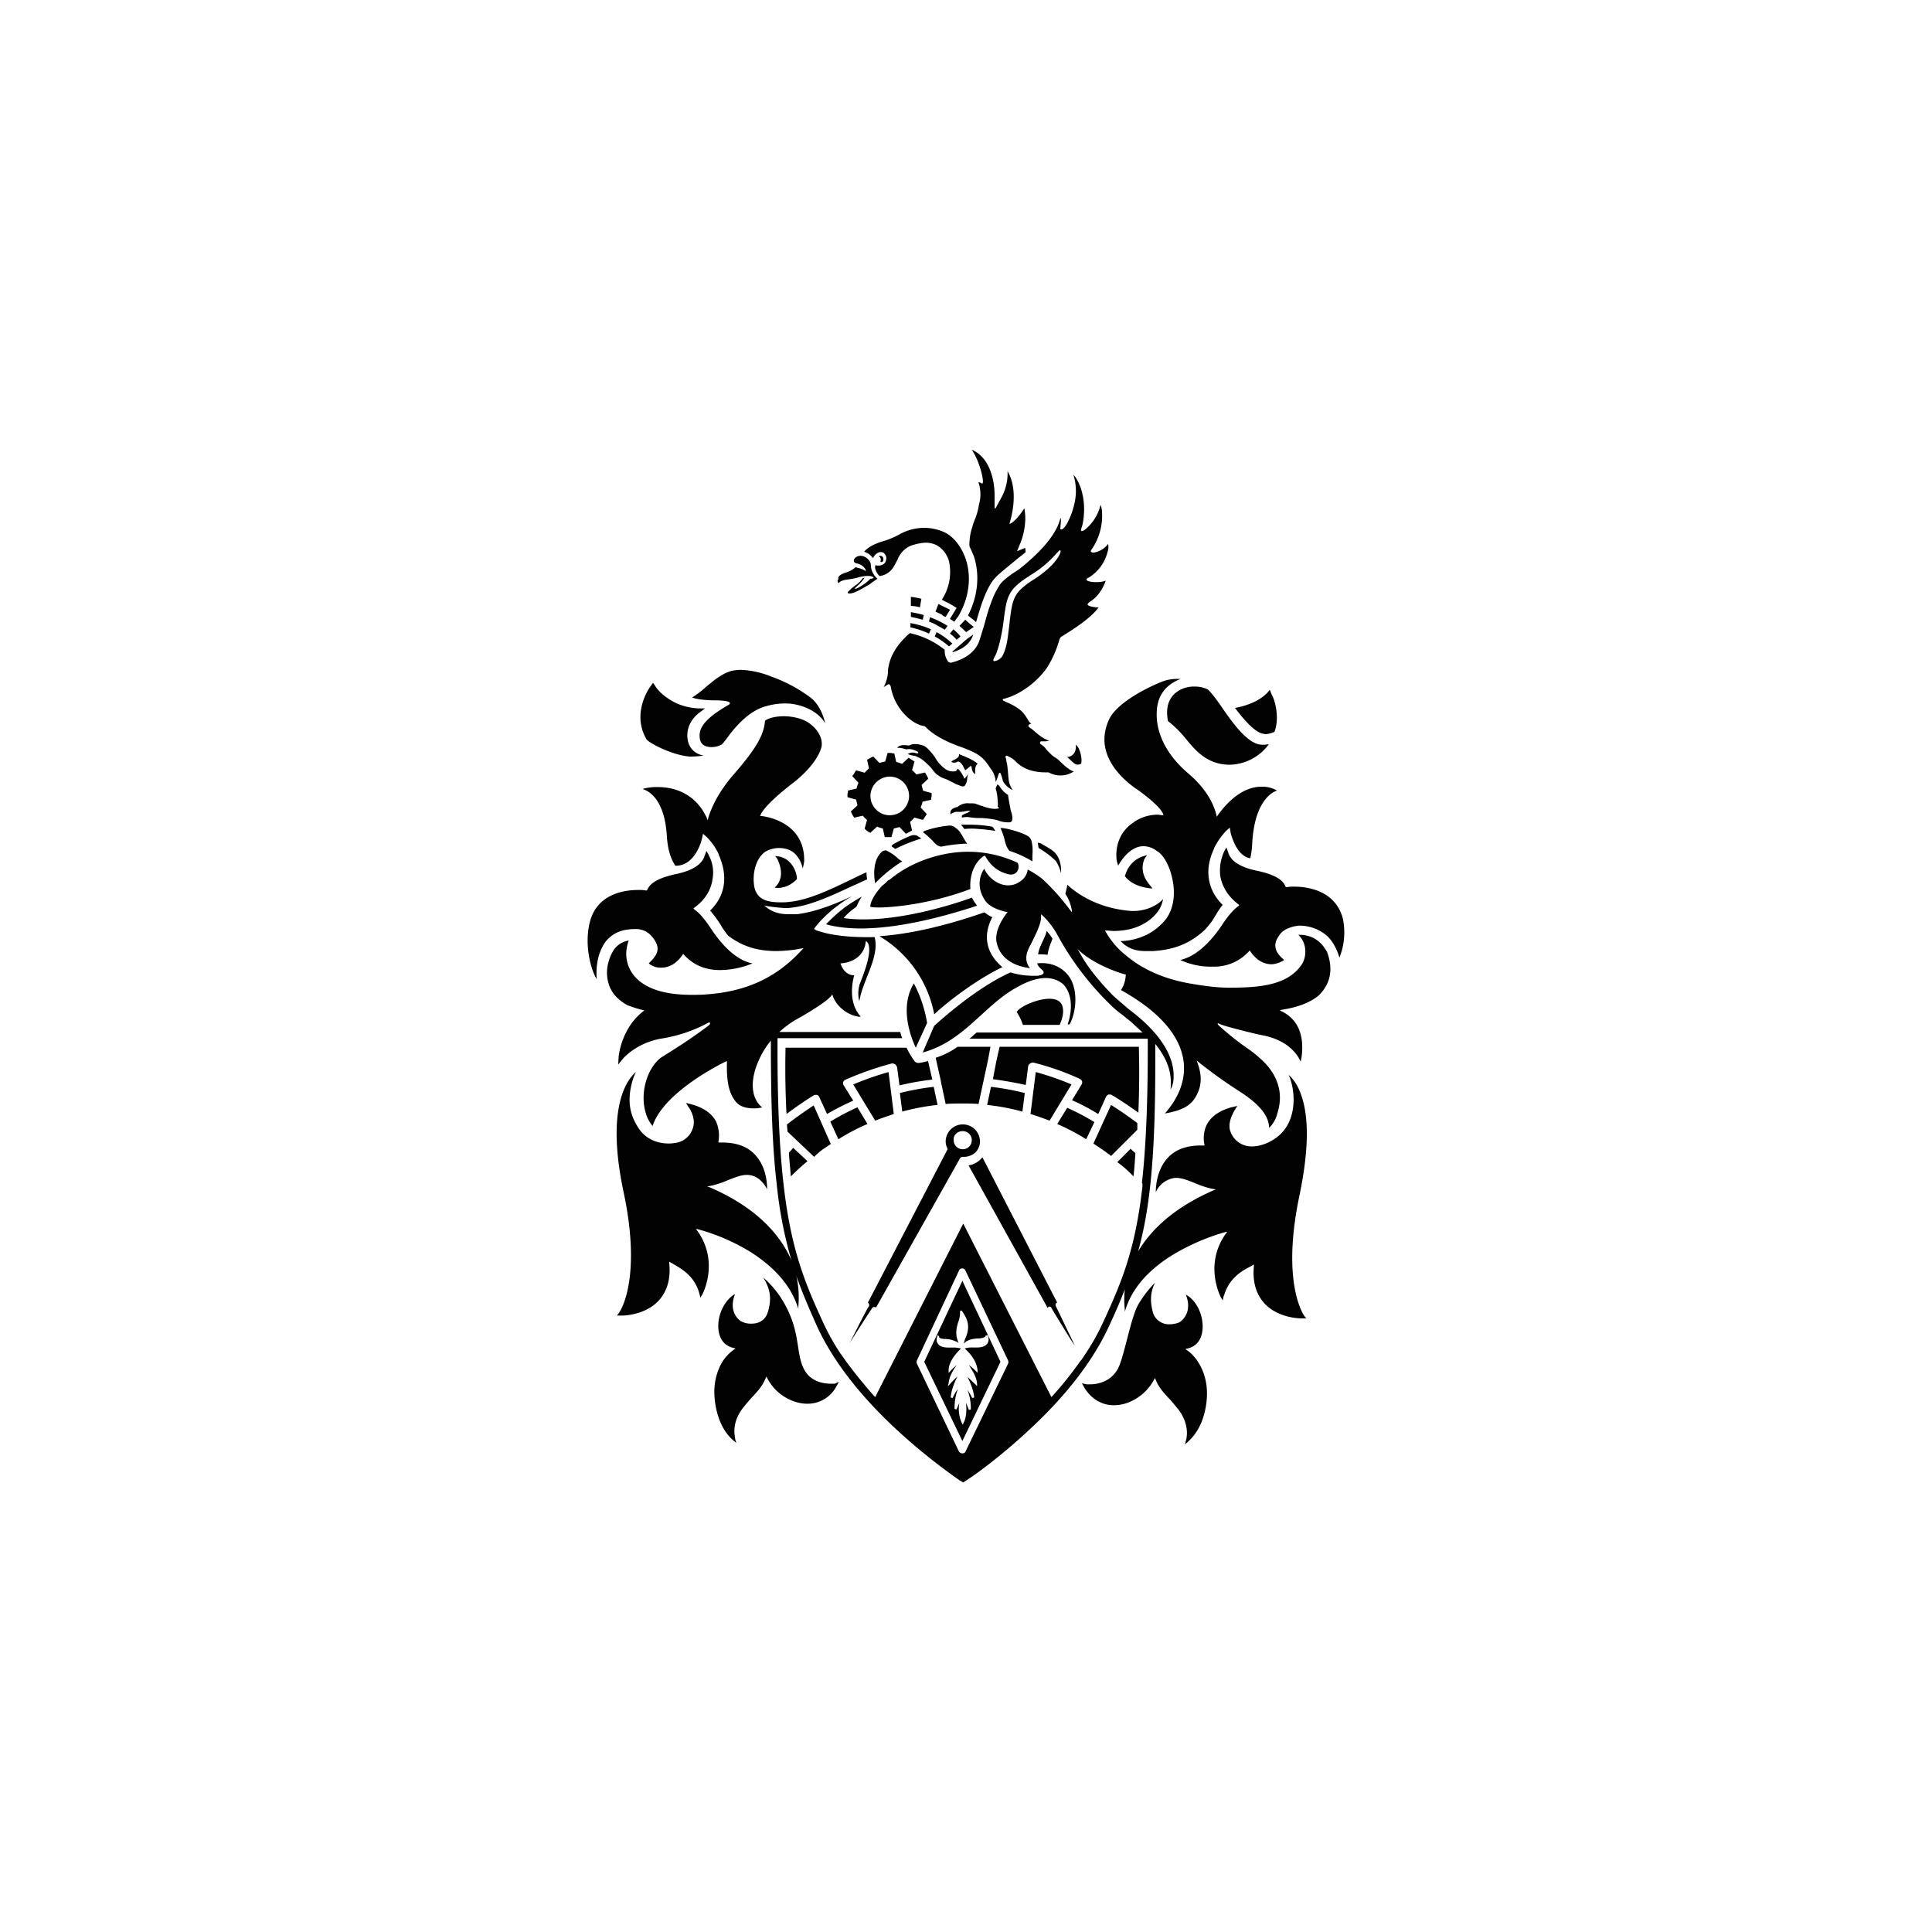 <svg id="Layer_1" data-name="Layer 1" xmlns="http://www.w3.org/2000/svg" viewBox="0 0 1000 1000"><defs><style>.cls-1{fill:#020202;}</style></defs><path class="cls-1" d="M450.5,431.05l3.46-3.21a13.74,13.74,0,0,0,3,1l1,4.44h3.45l1.23-4.44,3-.74,3.21,3.45a20.09,20.09,0,0,0,3.21-1.72l-1-4.44a19.36,19.36,0,0,0,2.22-2.22l4.44,1.23c.74-1,1.23-2,2-3l-3.2-3.45a13.88,13.88,0,0,0,1-3l4.44-1a4.18,4.18,0,0,1,.25-1.73v-1.72l-4.44-1.24-.74-3,3.45-3.2a20.09,20.09,0,0,0-1.72-3.21l-4.44,1a20.24,20.24,0,0,0-2.22-2.23l1.23-4.44c-1-.74-2-1.23-3-2l-3.45,3.21a13.92,13.92,0,0,0-3-1l-1-4.44a4.18,4.18,0,0,1-1.73-.25h-1.72l-1.24,4.44-3,.74L452,391.58a20.09,20.09,0,0,0-3.2,1.73l1,4.44a18.59,18.59,0,0,0-2.22,2.22l-4.44-1.24c-.74,1-1.23,2-2,3l3.21,3.45a13.74,13.74,0,0,0-1,3l-4.44,1a4.12,4.12,0,0,1-.25,1.72v1.73l4.44,1.23.74,3L440.39,420a20.17,20.17,0,0,0,1.73,3.21l4.44-1a18.59,18.59,0,0,0,2.22,2.22l-1.24,4.44a7.83,7.83,0,0,0,3,2.22m10.37-29.11a10,10,0,1,1-10.37,9.62,10.14,10.14,0,0,1,10.37-9.62"/><path class="cls-1" d="M406.59,541.81c0,2.47-.49,15.54.5,34.79,4.68-3.46,9.62-6.91,14.06-9.62a1.48,1.48,0,0,1,1-.25h.74a2,2,0,0,1,1.23,1.23l3.95,8.64a139.35,139.35,0,0,1,13.56-6.91l-4.93-7.89a2.19,2.19,0,0,1-.25-1.73,2,2,0,0,1,1.24-1.24,161.44,161.44,0,0,1,23.93-8.38h.49c.49,0,.74.24,1.23.49s.74,1,1,1.48l1.23,9.38a137,137,0,0,1,17-3l-2.22-9.62a31.23,31.23,0,0,1-4.68,1h-.5a2.5,2.5,0,0,1-2-1.23h0a42.18,42.18,0,0,1-3.95-6.66H406.59Z"/><path class="cls-1" d="M441.62,561.3,453,580.05c3-1.23,6.17-2.22,9.62-3.45l-2.71-21.71a158.08,158.08,0,0,0-18.26,6.41"/><path class="cls-1" d="M485.29,571.91l-2-9.37a136.79,136.79,0,0,0-17.51,3.2l1.23,9.62a114.23,114.23,0,0,1,18.26-3.45"/><path class="cls-1" d="M408.32,596.58c.25,4.19.74,8.39,1,12.33,2.71-2.71,5.67-5.42,8.63-7.89l-7.4-6.91a22,22,0,0,1-2.22,2.47"/><path class="cls-1" d="M586.68,608.91c.49-3.94.74-8.14,1-12.09a22.76,22.76,0,0,1-2.46-2.22l-6.91,6.91a59.18,59.18,0,0,1,8.39,7.4"/><path class="cls-1" d="M478.38,704.87l19.74,41,19.73-41-19.73-41.93Zm21.46-12.58a22.53,22.53,0,0,0-1,3.21c1-1.23,3-2.47,7.15-2.71,2.71,0,3.7-.74,3.95-1a.78.78,0,0,0,.24-.49h0l1-.25a4.46,4.46,0,0,1,0,4.19c-1,1.48-2.71,2.22-5.67,2.22h-2a13.18,13.18,0,0,0-4.19.5c5.18,4.68,6.41,8.63,6.66,11.34v1.24l-.74-.74a26.74,26.74,0,0,0-3.7-3.21c1.48,2.47,3.95,5.92,4.19,9.62v1.23l-1-1s-2.22-2.22-3.95-3.7c1.23,2.46,3.21,6.91,3.45,10.61l-1,.24a39,39,0,0,0-2.47-4.19,26.44,26.44,0,0,1,1.73,10.11l-1,.25s-.74-2-1.48-3.7c.25,2.71.49,6.91-1.23,10.36l-.5,1-.49-1a17.56,17.56,0,0,1-1.23-10.36l-1.48,3.45-1-.24a28.49,28.49,0,0,1,1.73-10.37,21.82,21.82,0,0,0-2.72,4.69l-1-.24c.25-4,2.23-8.39,3.46-10.86a49.58,49.58,0,0,0-3.95,4l-1,1L491,716c.25-3.45,2.47-7.15,4.2-9.37a24.05,24.05,0,0,0-3.46,3.21l-.74.74v-1.24c0-2.46,1.23-6.41,6.42-11.34a13.26,13.26,0,0,0-4.2-.5H491c-3,0-4.93-.74-5.67-2.22-1.24-1.72,0-3.94,0-4.19l.74.49v.5c.24.49,1,1,3.7,1a14,14,0,0,1,6.41,2c-1.72-3.7-1.48-7.16,0-11.35a13.59,13.59,0,0,0,.74-5.18l.74-.25c4.94,6.42,3.46,10.61,2.22,14.06"/><path class="cls-1" d="M566.45,580.79a127.26,127.26,0,0,0-14.06-7.4l-5.18,8.39a108.49,108.49,0,0,1,15,7.89Z"/><path class="cls-1" d="M536.11,554.89l-2.72,21.71c3.21,1,6.66,2.22,9.87,3.45l11.35-18.75a147.18,147.18,0,0,0-18.5-6.41"/><path class="cls-1" d="M439.9,695h0c1-1.73,11.34-17.77,11.59-18,.25-.5.74-.5,1.23-.5a1.87,1.87,0,0,1,.74.25L496.64,600a1.93,1.93,0,0,1,1.72-1.23h.74c2,0,5.92-1,7.4-4.69h0a7.51,7.51,0,0,0,.74-3.21,8.88,8.88,0,0,0-17.76,0,7.66,7.66,0,0,0,.74,3.21,1.1,1.1,0,0,1,0,1.23l-41,78.94h0a1.55,1.55,0,0,1,.49,2c-.74.49-9.12,17.51-9.86,18.75m58.46-109.53a4.69,4.69,0,1,1-4.69,4.68c-.24-2.71,2-4.68,4.69-4.68"/><path class="cls-1" d="M449,581.78l-5.18-8.64a127.26,127.26,0,0,0-14.06,7.4l4.2,9.13a108.49,108.49,0,0,1,15-7.89"/><path class="cls-1" d="M510.94,571.91a114.23,114.23,0,0,1,18.26,3.45l1.23-9.62a136.79,136.79,0,0,0-17.51-3.2Z"/><path class="cls-1" d="M486.27,395.28c-1.48-1.48-2-3.21-3.94-5.43-1.73-2-3-3.45-4.44-3.94-5.18-1.73-7.4,0-7.4,0-1.48-.25-4.2-.5-5.43.49-.49.49-.74.74-.25.74,1.48-.25,3.21.49,4.44.74,2-.49,3.7.25,5.43,1,.49.24,1,1.23.25,1h-.74a4.64,4.64,0,0,0-4.44.5H470c.25,0,.5.24.74.24h0c1.24.5,3,.5,3.7,1,1.73.74,2.72,1,6.66,4.93,2,2,2.47,3.71,5.18,5.19a5.76,5.76,0,0,0,1.24.74,18.67,18.67,0,0,0,2,.74c2.71,1.23,5.43,2.71,5.43,2.71,1.73.49,3.45,1.73,4.44.74a7.34,7.34,0,0,0,1.23-3.45,7.22,7.22,0,0,1,.5-2.47c-.74.74-1.73,2.47-2,2.22a13.79,13.79,0,0,0-3.45-5.18c-.49,1.23-.74,1.48-2.22,1.48-2.72.25-5.18-1.73-7.16-4"/><path class="cls-1" d="M516.62,418.47c-2,.49-4.69,0-8.14-1.23-1-.25-2-.74-3-1-1.48-.74-3-.25-4.44-.49a8.14,8.14,0,0,0-5.18,1.72c-.25.25-.25.25-.5.25-3.21.74-3.45,2.22-3.45,3h0v.49c.24.25.24.25.49,0a8.62,8.62,0,0,1,2.22-1h3l1.73-.25c2.22-.49,3.21-.25,2.71,0a3.5,3.5,0,0,0-1.23.74c-2.22.74-3,1.23-3,1.73v.49l.25.25a10.05,10.05,0,0,1,3.2-.25,38.44,38.44,0,0,0,4.69.49h2a50.87,50.87,0,0,1,7.9,1h0a15.49,15.49,0,0,0,5.67,1.23H522c.5,0,1.48,0,1.73-.74.49-.74.25-3-.25-4.44a5.94,5.94,0,0,1-.49-2c-.74-3.45-1.23-6.91-1.23-6.91,0-.24,0-.24-.25-.24a14.25,14.25,0,0,1-4.19-4.44l-.5-.5a.84.84,0,0,0-.49-.24c-.25,0-.25,0-.25.24l-.74,1.73a21.89,21.89,0,0,1,1,5.67c.25,2.72.25,3,0,3.7,1,.74.74,1,.25,1"/><path class="cls-1" d="M614.55,699l-1-.74,1-.24c6.42-1.48,7.65-6.91,7.9-10.12.49-7.89-3.7-15.29-8.64-17.76,2.22,5.67,1.24,10.61-2.71,13.82-.74.74-3.21,1.48-5.68,1.48a8.61,8.61,0,0,1-8.88-6.91c-1-4.2-1.48-8.88,1.24-14.56a58.16,58.16,0,0,0-8.39,10.86c-4.19,6.91-7.4,27.38-10.85,33.79-3.95,6.91-10.86,7.9-14.31,7.9H562.5L560,716l1.24,2.22c3.45,5.68,8.88,9.13,15.29,9.13a21,21,0,0,0,7.65-1.48,25.75,25.75,0,0,0,13.07-11.59l.5-1,.49,1c1.48,3.7,3.7,6.17,6.41,9.13,1.73,1.72,3.46,3.94,5.68,6.66,4.19,5.92,4.44,11.34,3.7,14.8-.25,1-.5,2-.74,2.71,3.95-3,8.63-8.39,10.61-18.25q2.22-11.1-1.48-20c-2.72-6.41-6.42-9.37-7.9-10.36"/><path class="cls-1" d="M328.89,480.88a10.65,10.65,0,0,1,8.63,3.95c2.22,2.71,3.21,5.18,2.72,7.4-.5,2.71-3.46,5.43-4.44,6.41a9.37,9.37,0,0,0,6.41,2.22c5.92,0,9.37-4.19,11.1-6.66l.25-.49.49.49c4.69,5.18,10.85,7.9,18.5,7.9H373a44.92,44.92,0,0,0,16.53-3.46c-3.45-.49-11.84-3.45-21.21-17.51-3.7-5.68-6.66-8.88-8.88-10.36l-.5-.5.5-.49c5.42-3.95,8.63-9.13,9.37-14.8a18.55,18.55,0,0,0-1.73-11.84,14,14,0,0,0-1.48-2.71,18.34,18.34,0,0,1-1,2.71v.25c-.74,1.72-2.72,6.41-14.06,8.88-11.84,2.46-14.56,5.92-15.54,8.38l-.25.25h-.49a19.74,19.74,0,0,0-3.95-.25c-6.17,0-21,1.48-24.92,16.28-3.2,12.09.5,25.17,3.46,29.85-.25-3.7-.5-12.33,4.68-19.48,3.7-4.44,8.39-6.42,15.3-6.42"/><path class="cls-1" d="M695,475.21c-4-14.56-18.75-16.28-24.91-16.28a21.78,21.78,0,0,0-3.95.24h-.49l-.25-.24c-1-2.47-3.45-5.92-15.54-8.39-11.35-2.47-13.32-7.15-14.06-8.88v-.25c-.25-.74-.74-2-1-2.71a15.12,15.12,0,0,0-1.48,2.71,23.65,23.65,0,0,0-1.73,11.84c1,5.92,4.2,10.86,9.38,14.8l.49.5L641,469c-2.22,1.48-5.18,4.69-8.88,10.36-9.38,13.82-17.77,16.78-21.22,17.52a37.5,37.5,0,0,0,16.53,3.45h.49a24.21,24.21,0,0,0,18.5-7.89l.5-.5.24.5c1.73,2.46,5.18,6.66,11.11,6.66a13,13,0,0,0,6.41-2.22c-1.23-1-4.19-3.7-4.44-6.42-.49-2.22.49-4.68,2.71-7.4,1.73-2,5.18-3.45,9.13-3.94h.74a21.8,21.8,0,0,1,13.32,4.68c4.69,3.7,6.66,10.36,7.15,11.84A34.86,34.86,0,0,0,695,475.21"/><path class="cls-1" d="M526.24,523.81a27.76,27.76,0,0,1,3.2,6.66h19c.25-.5,2.71-5.43,1.48-9.62-2.47-8.64-22-.74-23.68,3"/><path class="cls-1" d="M672.52,483.84H672c4.44,4.2,4.44,10.86,2,15.05-7.4,11.35-22.45,12.33-38.23,12.33-7.65,0-17.52-1.72-21.47-2.46-12.82-2.47-23.43-7.4-31.57-14.31a41.62,41.62,0,0,1-10.36-12.09l-.5-.74h.74c1.24,0,2.47.25,3.71.25,15,0,21.7-7.9,23.68-11.1a15.66,15.66,0,0,0,2-5.43c-3.21,3.7-9.37,6.17-15.05,6.17h-1.48c-16-1.24-26.89-7.9-33.05-13.57-.25,2-.74,3.45-.74,3.7l-.25,1a21.45,21.45,0,0,1,3.45,9.37c0,1-4.44-6.91-15.29-17a45.23,45.23,0,0,0-7.65-4.93,8.48,8.48,0,0,1-3.95,6.16,10.17,10.17,0,0,1-6.16,2c-7.4,0-12.09-7.16-12.34-8.64,0,0-5.67,7.16.25,16.28,2,3.21,6.66,5.18,11.35,6.17h.49s-7.4,8.64-5.67,16c2.46,10.6,13.32,12.58,17.26,13.07a7.2,7.2,0,0,1-1.48-2.47c-1-2.71-.49-5.67,1.73-9.62,2.72-5.42,5.43-10.85,5.43-14.31v-1.48s3.7,2.72,7.89,9.63h0a151.17,151.17,0,0,0,29.36,38.48,54.28,54.28,0,0,0,5.18,4.19c1.48,1.24,3,2.47,4,3.21,2.22,2,4.19,4,6.16,5.67H505.52c-1.48,1.24-2.47,2.22-3.7,3.21h92.26v5.43c0,28.61-1,51.06-3,69.07h0v.25l.24.24v1.24h0v.24c-3.7,32.81-10.85,49.83-20.47,70.56a119.67,119.67,0,0,1-9.62,17h0l-1.48,2.22-.5.49a187.44,187.44,0,0,1-14.55,18.26l-.49.49-45.64-89.8L453,723.13l-.49-.49c-5.68-6.42-10.86-12.83-15.3-19h0l-1.72-2.47-.25-.24h0a122.22,122.22,0,0,1-9.13-16.28c-14.55-31.58-23.43-55-23.68-139.14v-8.14H467a15.66,15.66,0,0,1-1-3.2H403.39a49,49,0,0,1,7.4-5.68c1.23-.74,2.46-1.48,3.95-2.22,6.16-3.7,13.07-7.89,15.54-10.85l.49-.74.25.74c2.46,6.91,9.62,10.36,12.58,10.61h0c.24.24,1,.24,1.48.24h.49c-6.91-7.65-4.19-18.5-3.45-21.46-5.18,0-6.91-5.67-6.91-5.67l-.25-.5h.5C447.3,497.41,448,488.28,448,488l.24-1,.74.74c3,4.19-2,16.53-3.94,21.46a16.36,16.36,0,0,0-.25,9.13c.49-3.46,1.73-6.91,3.45-11.35,2.47-6.41,6.42-15,4.44-21.95-10.85.24-21.7-.5-30.09-3.46a13.46,13.46,0,0,1-1.23-.74c0-.24,6.41-9.37,19.73-17-7.89,3.7-17.51,7.65-26.89,9.13a15.58,15.58,0,0,1-3.45.24h-2.72c-5.18,0-9.12-1.48-12.33-4.44A82.76,82.76,0,0,0,406.35,470a18.47,18.47,0,0,0,3.7-.25c9.13-1,20-5.92,31.57-11.35,2.47-1,4.69-2.22,7.16-3.2,0-.74-.25-1.73-.25-2.47v-1.23c-3,1.23-6.41,3-8.88,4.19-11.35,5.43-21.46,10.11-30.84,11.1a30.91,30.91,0,0,1-4.68.25c-7.16,0-11.1-1.48-13.08-5.92-.24-.5-.24-1-.49-1.48-1.73-8.39,1.48-17.27,6.91-19.49a15.53,15.53,0,0,1,5.42-1.23c7.4,0,9.62,3.94,11.1,6.41a17,17,0,0,1,1.49,4.19,27.89,27.89,0,0,0,.74-3.45c.74-21.46-21.71-23.68-22-23.68h-.74l.25-.74c1-2.22,4.68-7.16,17.51-17,7.4-5.92,12.83-12.83,14.06-18.51.74-6.66-5.67-12.08-9.62-13.56-8.14-3.21-17-1.73-19.73.49-.5,7.4-4.69,14.55-16.28,27.88-8.15,9.37-11.6,17.51-13.08,22.44l-.25,1.24-.49-1.24c-6.66-14.55-19.73-16-25.16-16h-.25a25.11,25.11,0,0,0-7.89,1c3.45,1,11.35,5.42,12.58,23.92.49,8.39,2.47,12.83,4.44,15.79h.49c10.12-.24,13.32-13.81,13.32-14.31l.5-2.22,1.72,1.48a31.07,31.07,0,0,1,6.42,9.13v.25c4.93,11.1,3.45,21.21-4.44,28.86a71.64,71.64,0,0,1,5.92,8.14v.25c1.23,1.73,2.22,3.21,3.45,4.69,7.65,5.67,15.3,7.89,24.92,7.89A72.54,72.54,0,0,0,414.49,491l1.48-.25-1,1c-13.07,14.3-28.61,21.46-49.34,22.94-2.71.24-5.18.24-7.64.24q-20.36,0-28.87-8.88a17.79,17.79,0,0,1-4.93-13.56,22.34,22.34,0,0,1,1.23-5.68,11.72,11.72,0,0,0-7.64,4.69c-2.47,3.95-4.69,10.11-3,16.77,1.23,5.18,4.68,9.13,10.11,12.09a73.47,73.47,0,0,0,7.89,2.47l1,.25v-.25c-12.09,8.63-13.57,23.68-13.57,24.17l-.24,4,2.46-3s7.16-8.63,21-10.61a75.76,75.76,0,0,0,22.94-7.89c1.24-.74,1.48.25.74,1s-10.6,7.89-17,11.84c-3,2-5.42,3.45-8.14,5.18-7.4,5.92-10.85,18.75-7.64,28.86a17.71,17.71,0,0,0,3.45,6.41c4.69-14.3,25.41-27.13,37.74-33.3l.74-.25V550c-.24,9.62,1,15.55,4.2,19.74,2.46,3.45,6.66,3.95,9.86,3.95a17.55,17.55,0,0,0,4.2-.5c-2.22-1.72-7.16-7.15-3.7-19.24A45.22,45.22,0,0,1,399,538.61c0,31.57.74,55,3,74a218.38,218.38,0,0,0,7.64,39.72c-4.93-11.35-16-26.4-42.18-37.74l-1.48-.5,1.48-.24a43.62,43.62,0,0,0,8.64-2.72c3.2-1.23,7.15-3,10.36-3h.49c5.67.25,8.63,4.69,10.11,7.4,0-3.94-.74-12.08-6.41-18-3.95-4.19-9.62-6.16-16.78-6.16h-2v-.5a18.08,18.08,0,0,0-1.23-10.36q-3.33-6.28-12.58-8.88l-3-.74,1.72,2.72c.25.24,3.7,5.67,1.73,10.6a10.9,10.9,0,0,1-9.37,7.4,13.91,13.91,0,0,1-3.21.25c-6.66,0-12.34-3-15.54-8.14-4.69-7.15-5.68-14.31-3.21-23.68a28.7,28.7,0,0,1,2-5.18c-4.44,3.7-15.78,18-6.41,62.16,8.39,39.47.74,57.48-2,61.92h0a14.21,14.21,0,0,1-1.48,2h2.46c1.24,0,12.83-.24,19.74-8.38,3.95-4.69,5.67-10.86,4.93-18.5v-1l1.73,1c4.19,2.46,10.85,5.92,13.57,14.55a26.78,26.78,0,0,1,.74,3,11,11,0,0,0,1.48-2.47c1.23-2.71,7.4-17.51-3-32.07l-.74-1,1.23.24a104,104,0,0,1,27.63,12.09c12.58,8.14,20.72,17.76,24.17,29.11v-1.23a53.21,53.21,0,0,0-1-15.79c3,8.63,6.66,17,10.85,26.4,8.14,17.51,22,35.52,41.2,53.28a306.67,306.67,0,0,0,32.56,26.15l1.73,1,1.48-1h0c4-2.47,17.51-12.09,32.56-26.15,19.24-17.76,33.06-35.77,41.2-53.28,3.21-6.91,5.92-13.08,8.39-19.49a47.11,47.11,0,0,0,0,10.36V679c3.2-11.35,11.34-21,24.17-29.11A113.51,113.51,0,0,1,634,637.77l1.23-.24-.74,1c-10.36,14.56-4.19,29.36-3,32.07a11,11,0,0,0,1.48,2.47,8.59,8.59,0,0,1,.74-3c2.72-8.63,9.13-12.33,13.57-14.55l1.73-1v1c-.74,7.64,1,13.81,4.93,18.5,6.91,8.14,18.5,8.39,19.74,8.39h2.46a15,15,0,0,1-1.48-2h0c-2.71-4.69-10.36-22.45-2-61.92,3.21-15.54,6.17-37,.74-52-2-5.67-4.69-8.63-6.41-10.11a20.1,20.1,0,0,1,1.48,4.19c2.46,9.62.74,19.49-4.69,25.41-3.21,3.7-9.62,7.4-15.79,7.4A11.52,11.52,0,0,1,637,586c-2-4.69,1.48-10.11,1.73-10.85l1.72-2.72-3.2.74q-9.25,2.6-12.58,8.88a15.86,15.86,0,0,0-1.24,10.36v.5h-2c-7.16,0-12.83,2-16.78,6.16-5.67,5.93-6.41,14.31-6.41,18a12.51,12.51,0,0,1,10.11-7.4h.5c3.2,0,7.15,1.73,10.36,3a43.33,43.33,0,0,0,8.63,2.72l1.48.24-1.23.5c-21.46,9.37-32.81,21.21-39,31.57,6.17-22.2,8.88-49.09,8.88-97.19V540.33c5.92,7.4,8.88,14.56,7.9,23.69a13.2,13.2,0,0,0,1.48-4.69c2-19-19.74-34.29-23.44-37.25-3.94-3.46-7.89-6.66-8.88-7.9-12.33-12.82-15.29-19.73-17.27-22.94,8.64,8.64,24.18,13.08,24.43,13.08h.49v.49a15.37,15.37,0,0,1-2.47,7.65c19.49,10.85,30.34,23.19,32.32,36.26,2,13.32-5.92,23.44-9.62,27.63l2.46-.49c9.63-2,12.83-5.68,15.05-11.35,1.48-4,1.48-8.64-.49-14.06l-.49-1.48,1.23,1a254.34,254.34,0,0,0,21.46,15.3c13.32,8.63,14.56,14.8,14.8,18.5a15.69,15.69,0,0,0,4.2-7.4c3-9.37,1-18-5.92-25.66a60.81,60.81,0,0,0-9.63-8.14,144.5,144.5,0,0,1-14.8-11.84s-1.48-1.72.5-.74,11.59,3.46,20,5.43l3.7.74c12.58,3,16.77,10.11,18.25,13.32a32,32,0,0,0,.74-9.37c-.49-7.65-3.94-13.32-10.36-16.53l-1.23-.74,1.48-.25c7.65-1.23,13.81-3.45,18.5-7.15q9.61-9.25,4.44-22.94c-.74-.74-4-8.64-14.31-8.64m-150.72,222-22,45.39a1.64,1.64,0,0,1-1.72,1,2.1,2.1,0,0,1-1.73-1l-21.71-45.39a2.09,2.09,0,0,1,0-1.73l21.71-46.37a1.87,1.87,0,0,1,1.73-1.24,1.85,1.85,0,0,1,1.72,1.24l22,46.37a2.15,2.15,0,0,1,0,1.73"/><path class="cls-1" d="M432,716.22h-1.72c-3.46,0-10.86-.74-14.31-7.89-4.2-8.64-1.48-19-10.36-34.29A49.52,49.52,0,0,0,395,661.21c4.44,6.91,3.95,12.09,2.71,17-1.48,6.17-6.16,6.91-8.88,6.91a10.48,10.48,0,0,1-5.67-1.48c-4-3.21-4.93-8.14-2.71-13.82-4.69,2.47-9.13,9.87-8.64,17.77.25,3.2,1.48,8.63,7.9,10.11l1,.25-1,.74a21.9,21.9,0,0,0-7.65,9.86q-3.71,8.88-1.48,20c2,10.11,6.66,15.54,10.61,18.25a7.09,7.09,0,0,1-.74-2.71c-.74-3.7-.5-9.13,3.7-14.8a83.77,83.77,0,0,1,5.67-6.66c2.71-3,4.93-5.43,6.41-9.13l.5-1,.49,1a24.71,24.71,0,0,0,13.07,11.59,21,21,0,0,0,7.65,1.48A16.87,16.87,0,0,0,433,717.45l1.23-2.22-2.22,1Z"/><path class="cls-1" d="M479.86,529.48A66.64,66.64,0,0,0,473,509c-7.15,11.85-2.22,26.4,1,33.31Z"/><path class="cls-1" d="M552.63,391.83h-.49l.49.24c1.24,1,3.46,3.7,4.94,3.7a3.79,3.79,0,0,0,2-.49h0c.74-2.22-.49-7.65-2.22-9.37l-.49-.5v.74a6.3,6.3,0,0,1-.74,3.46,4.83,4.83,0,0,1-3.46,2.22"/><path class="cls-1" d="M426.33,594.6c1.23-.74,2.47-1.72,3.7-2.46l-8.88-20c-4.44,3-9.38,6.41-13.82,9.86,0,1.24.25,2.47.25,3.7L421.4,598.8a34.17,34.17,0,0,1,4.93-4.2"/><path class="cls-1" d="M588.65,581.28c-3.95-3-8.88-6.41-13.57-9.37l-9.13,20c2.47,1.73,4.94,3.21,7.16,4.93l2,1.48,13.57-13.56v-3.46"/><path class="cls-1" d="M589.39,541.81h-72l-1.73,7.65-1.73,9.13q8.52,1.11,17,3l1.24-9.62a2,2,0,0,1,1-1.48c.5-.25.74-.5,1.24-.5h.49a138.64,138.64,0,0,1,23.93,8.39,2.94,2.94,0,0,1,1.23,1.24,2.16,2.16,0,0,1-.24,1.72l-4.94,8.14a101.9,101.9,0,0,1,13.57,7.16l4-8.88a2.94,2.94,0,0,1,1.23-1.24h.74c.5,0,.74,0,1,.25,4.69,2.71,9.62,6.17,13.81,9.13.74-18.75.25-31.58.25-34.05"/><path class="cls-1" d="M484.3,547.49,487,559.57v.25l2.47,11.6c3-.25,5.68-.25,8.64-.25,2.71,0,5.67,0,8.38.25l4.94-22.95,1.23-6.66h-17a41,41,0,0,1-11.35,5.68"/><path class="cls-1" d="M543,676.26a1.35,1.35,0,0,1,1.24.74c0,.24,6.41,10.61,10.36,17l1.72,2.47-.24-.5c-2.47-5.18-9.62-20-9.62-20a1.42,1.42,0,0,1,.49-1.73h.25L508.48,599a11.07,11.07,0,0,1-7.16,4.2L542.27,677c.5-.74.74-.74.74-.74"/><path class="cls-1" d="M480.85,321.77a27,27,0,0,1,3.94,1.73c.74.49,2.22,1.23,4.2,2.46l1.48-2a39.42,39.42,0,0,0-4.44-2.47,37.46,37.46,0,0,0-4.69-2Z"/><path class="cls-1" d="M489.48,319.3l2.22-3.7-3-1.48-3-1.48-1.48,3.95c1,.49,2.22,1,3.21,1.48a4.37,4.37,0,0,0,2,1.23"/><path class="cls-1" d="M471.23,324.73a44.22,44.22,0,0,1,9.62,3.21l1-2.22a45.1,45.1,0,0,0-10.6-3.21Z"/><path class="cls-1" d="M499.6,320.78l-3,3.21a45.27,45.27,0,0,1,3.45,3.21l4-2.72c-1.73-1.23-3-2.46-4.44-3.7"/><path class="cls-1" d="M483.81,329.42a39.51,39.51,0,0,1,7.4,5.18l1.72-1.48a38,38,0,0,0-8.14-5.92Z"/><path class="cls-1" d="M477.64,320.78l.49-2.47c-2.71-.74-5.18-1.23-6.66-1.48v2.47c1.24.25,3.46.74,6.17,1.48"/><path class="cls-1" d="M504.28,269.72a19.94,19.94,0,0,0-1,3,28,28,0,0,0-1.48,10.11c.74,1.48,1.48,3.21,2.22,4.94,3.2,9.62,2.22,20.72-3,30.83,1.48,1.24,3,2.22,4.19,3.46h0c2-6.91,4.44-15.55,8.63-21.47,2-2.71,5.92-5.67,10.36-9.37l1.48-1.23c1.48-1.24,3.46-2.72,5.18-4.2a14.11,14.11,0,0,0-.24-2.22l-4.2,1.73,1.73-4.19c3.21-8.15,2.71-15.05,2-18-3.7,5.92-6.66,7.64-6.66,7.64l-1,.5.24-1c0-.25,5.18-15.54-1.23-26.39h0a25.71,25.71,0,0,1-3,13.32l-3.21,5.92h-.49v-6.91c0-3-.49-18.5-11.84-23.44,3.95,5.68,6.41,15.79,5.67,17.27a.24.24,0,0,1-.24.25h-.25a4.33,4.33,0,0,0-1.73-.74h0a19.37,19.37,0,0,1,.25,11.84,30.74,30.74,0,0,1-2.47,8.39"/><path class="cls-1" d="M476.16,314.37l.74-4.44a41.33,41.33,0,0,0-5.43-1v4.69a19.53,19.53,0,0,1,4.69.74"/><path class="cls-1" d="M451.74,288.71h0a.53.53,0,0,0,.49-.49,5.07,5.07,0,0,1,3.21-2.47h.49a2.26,2.26,0,0,1,2,1,3.26,3.26,0,0,1,.74,3c-.25,2-2.22,3-3.95,3a3.07,3.07,0,0,1-1.48-.25c-.5.5-.25,1.24-.25,1.73.49,2,2,3.95,2.47,3.95,5.18-1,6.91-4.2,8.63-7.65.5-.74.74-1.73,1.24-2.47a12.16,12.16,0,0,1,7.89-6.16,24.6,24.6,0,0,1,5.67-1A12.65,12.65,0,0,1,485,282.3a13.58,13.58,0,0,1,6.17,8.14,26.06,26.06,0,0,1-3.7,20c.74.25,1.23.74,2,1a40.94,40.94,0,0,1,4.44,2.46l1.24.74-3.46,5.68,2.22,1.48c1-1.23,1.48-2.22,1.73-2.22,5.92-9.62,7.4-20.72,4.19-30.34-2.46-6.91-6.91-12.34-12.33-14.31a26,26,0,0,0-9.38-1.73,26.64,26.64,0,0,0-11.84,3,47.56,47.56,0,0,1-7.64,3.46c-5.43,1.48-9.38,3.45-11.35,5.92a8.53,8.53,0,0,1,4.44,3.2"/><path class="cls-1" d="M493.43,325.72l-1.73,2.22a21.43,21.43,0,0,1,3.46,3.2l2-1.72a25.82,25.82,0,0,0-3.7-3.7"/><path class="cls-1" d="M492.44,394.29c.25.25,1,.74,2.72.25a1.08,1.08,0,0,1,1.23-.25c1.73.74,2.47,3.21,3.21,4.44l2.46-2c.25-.25.25-.25.5-.25.49.25.24,1,.74,2.47a3.28,3.28,0,0,0,1.48,1.73c-.25-3.21.24-4.44,1.23-5.43-3-2.47-7.4-3.95-9.62-4.93.25,2.46-3,2.71-3.95,3.94"/><path class="cls-1" d="M455.93,290.93c.5,0,1.24-.24,1.24-.74.24-.74,0-2.71-1.73-2.46-.49,0-.49.49-.25.49a2.07,2.07,0,0,1,.5,2.47l.24.24"/><path class="cls-1" d="M517.36,303c-3.46,4.93-5.92,13.07-7.65,19.49l-.49,1.73c-1,3.2-1.73,5.67-2.47,7.89C503.3,341,492.69,342.74,492.44,343h-.25a1.84,1.84,0,0,1-1.72-1,9.33,9.33,0,0,1-1.48-5.68,46,46,0,0,0-8.14-5.18,47,47,0,0,0-9.87-3.45,19.92,19.92,0,0,0-2.22,2l-.25.25c-5.42,5.43-8.14,10.85-8.88,16.77v1a19.25,19.25,0,0,1-2.22,7.89h0a20.9,20.9,0,0,0,2-1.23c.24,0,.24-.25.49-.25.74,0,1.23,1.24,1.23,1.73,2,10.86,10.61,19,17.27,20,.25,0,.49.25,1,.74,1.72,1.73,6.41,5.92,17.51,9.87,10.36,3.7,12.09,5.67,16,11.59a11.8,11.8,0,0,1,2.46,6.67,17,17,0,0,0,1.24-3.21c.49-1.23.49-1.48.74-1.48h.24c.25,0,.25.25.5.74a26.3,26.3,0,0,1,1,3.45,11.17,11.17,0,0,0,4.94,4.69v-.25a11.45,11.45,0,0,1-2-5.67c-.24-1.73-.24-3.46-.49-4.94,0-1.23-.25-1.72-.25-2.46a14.94,14.94,0,0,1-.49-2.47c-.25-1-.49-1.48-.25-1.73a.88.88,0,0,1,.5-.24h0a13.35,13.35,0,0,1,4.44,2.71c5.67,6.17,14.06,5.92,16.77,5.92h.5a12.58,12.58,0,0,0,13.07-.49c-2.22-.5-5.43-3.46-7.65-5.68-1.48-1.48-2.46-1.48-4.19-3.2l-1.23-1.24a12.21,12.21,0,0,1-1.73-2,9.56,9.56,0,0,0-2-1.73c-.5-.24-.74-.49-.74-1v-.25l.24-.25c.25-.24.25-.24.5-.24h1a10,10,0,0,0,2.72-.25h.49c-3.45-1-6.66-3.95-8.63-5.67-.25-.25-.75-.5-1-.74-.74-.5-1.48-1-1.24-1.48,0-.5.5-.74,1.48-1-1-.49-1.48-1.48-2.22-2.71-1.72-2.72-3.2-5.18-10.6-8.39-.5-.25-.74-.25-1-.49-.74-.25-1-.5-1-.74s0-.5.5-.5c9.86-2.47,19-10.61,22.94-17a54.86,54.86,0,0,0,5.92-13.81,5.38,5.38,0,0,1,.74-1.24c8.14-4.93,16-10.36,19.49-15.29h-.25c-1.48,0-5.18-.5-5.43-1.48,0-.5.25-.74,1-1.24,1.73-1.23,5.67-3.7,8.39-11.1a14,14,0,0,1-4.94.74h-.74c-3.94-.24-4.19-1-4.19-1.23-.25-.49.25-.74,1.23-1.23a21.68,21.68,0,0,0,9.62-13.32,7.41,7.41,0,0,0,.25-3.95,12.12,12.12,0,0,1-6.17,4.19c-.24,0-1,.25-1.48.25a1.47,1.47,0,0,1-1.23-.49c-.25-.25,0-.74.74-1.73A30.46,30.46,0,0,0,570.39,265a10.53,10.53,0,0,0-.74-3.7,23.49,23.49,0,0,1-6.16,11.1l-.25.25c-1.23,1.23-2.47,2.22-3.21,2.22h-.24c-.5-.25-.25-.74.24-2.47,0-.25.25-.49.25-.74,2.22-10.61-.25-19.49-3.45-24.42a9.69,9.69,0,0,0-1.24-1.48h0a27.92,27.92,0,0,1,.5,15,39.94,39.94,0,0,1-4,10.6c-1,1.48-1.73,2.47-2.71,2.72h-.25l-.25-.25c-.24-.25,0-.49,0-1,0-.74.25-2,.25-3.7,0-.49,0-.74-.25-1h0c-1.48,6.16-6.16,12.83-13.81,20l-.25.25c-2.47,2.22-5.18,4.68-7.89,6.66-4.44,2.71-8.14,5.67-9.62,7.89m15.54-4.93A55.73,55.73,0,0,0,547,286.25c1-1,1.48-1.48,1.73-1.48h0a.84.84,0,0,1,.24.49c0,1.73-3.2,7.89-14.06,14.8a39,39,0,0,0-5.43,3.95c-4.44,3.7-5.67,7.4-6.66,16-.24,1.48-.24,2.72-.49,4.2-.74,6.16-1.23,11.1-3.45,15.29a6,6,0,0,1-4.2,2.71h-.24c-.5-.49-.25-1,.24-2a14.37,14.37,0,0,0,1-2c1.48-3.95,3-9.87,4-18.51,1.23-9.12,2-12.82,7.4-17.51a49.56,49.56,0,0,1,5.92-4.19"/><path class="cls-1" d="M493.18,337.56c2.47-.74,7.9-2.72,10.12-7.9.24-.49.24-.74.49-1.23l-3.21,2.22-7.4,6.41c-.25,0-.25.25,0,.5"/><path class="cls-1" d="M434.22,301.79c.25-.5,1-1.24,3.7-1.73a53,53,0,0,0,5.68-1c2.22-.74,7.4-1.72,8.63,0a2.64,2.64,0,0,1-1.48.5.92.92,0,0,0-.74.49c-2.22,2.22-5.92,4.44-7.15,4.69s.74-1.24,2.22-2.72a21.2,21.2,0,0,0,2.46-3,5.59,5.59,0,0,1-1,.25,17.65,17.65,0,0,1-3,3.21,24,24,0,0,0-4.44,3.7c-.25.24-.74,1,.49,1h.25c2.22,0,5.92-2.22,8.88-3.94a13.52,13.52,0,0,0,2-1.24c1.23-1,2.47-1.72,3.45-2.46a9.77,9.77,0,0,1-3.45-7.4c0-1.48-2.47-4.69-5.67-4.44-3,.24-4.44,3.45-1.48,3.94,4.19,1,4.68,3.95,4.68,3.95a17.76,17.76,0,0,0-3.45-1.48c-1-.25-1.73-.49-2-.49a13.13,13.13,0,0,1-4.94,2.71c-3,1-4.19,2-3.94,3.45-.74,1-.25,1.73.24,2"/><path class="cls-1" d="M474.68,432.53a4.72,4.72,0,0,0-3.21,0,78.88,78.88,0,0,0-9.12,4.44c-.74.49-1,1.23-.74,1.23a7.41,7.41,0,0,1,1.72,1.24A84.53,84.53,0,0,1,476.9,434c-1-.74-1.73-1-2.22-1.48"/><path class="cls-1" d="M494.66,428.58a4.36,4.36,0,0,0-3.7-1.23,52.24,52.24,0,0,0-12.33,2.71c-.74.25-1,.74-.5,1a49.81,49.81,0,0,1,4.44,3.95c2.22,2.71,3.7,3.2,4.69,3.2a84.36,84.36,0,0,1,11.35-1.48h2c-.49-.74-1-1.48-1.72-2.71-2-3.7-3-4.69-4.2-5.43"/><path class="cls-1" d="M456.43,440.92c-4.69,4.19-4.2,12.09-3.46,16.28a73.4,73.4,0,0,1,11.35-9.62,28.5,28.5,0,0,1,2.71-1.73,11.61,11.61,0,0,1-3-2.22,22.45,22.45,0,0,0-5.42-3.45,3,3,0,0,0-2.22.74"/><path class="cls-1" d="M506.5,429.08a82.93,82.93,0,0,1,8.64,1c-.74-1.48-1.48-2.22-1.73-2.22a64.85,64.85,0,0,0-12.09-1h-3.94a17.15,17.15,0,0,1,1.72,2.22,36.6,36.6,0,0,1,7.4,0"/><path class="cls-1" d="M358.24,391.58a45.14,45.14,0,0,0,5.92-.49c-2.71-.5-7.89-2.47-8.38-9.62,0-.74-.74-7.16,6.16-12.58l3-2.22h-3.45A32.26,32.26,0,0,1,350.1,364s-7.64-3.45-11.1-9.13l-1-1.48-1,1.48c-.49.5-10.36,13.82-2.47,27.63,1.24,2.22,15.05,9.13,23.68,9.13"/><path class="cls-1" d="M377.73,363.71c.25,1-1,1.23-1.23,1.48C362.93,373.08,361.7,378,362.19,382c.49,4.44,4.44,4.69,6.17,4.69a10.62,10.62,0,0,0,5.42-1.48,53.57,53.57,0,0,0,3.46-4.44c5.43-7.16,11.84-13.32,19.49-15.3a34.92,34.92,0,0,1,12.58-1.23c9.87,1.23,15.79,6.41,17.76,10.11-.49-2.71-2.71-9.86-7.89-13.56a77.14,77.14,0,0,0-20-10.61,46,46,0,0,0-15.78-3.46,24.51,24.51,0,0,0-4.69.5c-5.18,1.48-9.13,4.93-13.08,8.14a48.86,48.86,0,0,1-7.4,5.67c2.72,1,7.16,1.48,12.58,1.48,1.73,0,6.67.25,6.91,1.24"/><path class="cls-1" d="M436.69,475.21s1.73-2.47,6.66-5.92a25.67,25.67,0,0,1,2.71-5.18,100.5,100.5,0,0,0-8.63,5.42,84.2,84.2,0,0,0-9.87,8.88c23.93,6.67,60.19-3.7,78.2-9.62a24.67,24.67,0,0,1-2.71-4.19c-8.63,3.21-41.69,14.06-66.36,10.61"/><path class="cls-1" d="M604.44,372.59a.93.93,0,0,0,.24.74,55.31,55.31,0,0,1,8.14,7.89L614.3,383c4.69,5.67,10.61,12.58,21.71,12.82a25.63,25.63,0,0,0,20.73-10.6c-.5,0-1.24.24-2.22.24h-1.73c-6.42-.49-13.32-9.12-19.74-18.5-2.71-3.94-5.92-8.39-7.89-10.11a15.31,15.31,0,0,0-6.91-1.48c-4.93-.25-16.28,3-13.81,17.27"/><path class="cls-1" d="M533.14,433.76c-1-2-12.33-5.42-15.29-5.18a37.4,37.4,0,0,1,2.22,6.42c.74,3.45,2,4.93,2.47,5.43a53.43,53.43,0,0,1,11.84,5.42v-3.2c.49-6.42-1-8.64-1.24-8.89"/><path class="cls-1" d="M653.53,379.74c.49,0,1,.25,1.48.25a11.74,11.74,0,0,0,4.69-1.24c2.22-6.16,1-13.32-.74-17.76a39.88,39.88,0,0,1-1.73-3.95L656,358.52c-4.45,4.69-11.35,6.91-16.78,7.9,5.92,7.89,10.85,12.58,14.31,13.32"/><path class="cls-1" d="M587.91,408.11c5.92,4.19,12.58,9.62,14.06,13.07l.25.74h-.74c-.74,0-1.48-.24-2.22-.24a21.51,21.51,0,0,0-12.83,4.19c-9.37,6.41-8.88,16.53-8.39,19.74h0l.74,2.46C580.26,445.36,585,438,591.86,438a11.26,11.26,0,0,1,6.9,2.47c3.21,1.72,6.42,7.15,7.9,13.81,2,8.39.74,16.28-3.21,21.46-8.14,10.36-20,11.35-23.43,11.35a15.52,15.52,0,0,0,9.37,4.93,26.46,26.46,0,0,0,4.44.25h3c11.35-.74,19.24-4,26.89-11.1a49.37,49.37,0,0,0,3.45-4.2c1-1.48,1.73-2.71,2.47-3.94a37,37,0,0,1,3.21-4.69c-5.68-5.43-10.86-15.54-4.44-29.11V439a36.86,36.86,0,0,1,6.41-9.13l1.73-1.48.49,3c.74,2.46,3.45,11.84,10.11,12.83a44.56,44.56,0,0,0,1-7.9c1.23-21.21,9.87-26.15,12.83-27.13a15.18,15.18,0,0,0-7.65-2H653c-5.42,0-13.81,2.47-22.69,14.8l-.49.74-.25-1c-1-4.2-4.19-12.58-14.31-21.22-11.1-9.37-17-20.72-16.53-31.82.25-11.35,7.9-15.54,12.34-17.27h-2.47a21.89,21.89,0,0,0-5.18.74c-4.19,1.23-24.67,10.12-29.36,20.23-7.89,17,5.43,29.85,13.82,35.77"/><path class="cls-1" d="M545,440.43a39.16,39.16,0,0,0-5.18-3.21,4.45,4.45,0,0,0-2.72-1c.25.74.25,1.73.5,2.71a47.64,47.64,0,0,1,8.88,6.67,28.56,28.56,0,0,1,1.48,2.71,22.29,22.29,0,0,1,1.23,3.7c.25-4.19-.74-8.88-4.19-11.59"/><path class="cls-1" d="M593.83,442.65c-2.47.49-9.13,2.22-11.59,10.85,4.19,5.43,11.59,6.17,14.3,6.41l-1.72-2.22c-4.69-5.67-3.46-10.6-2.47-13.07a13.46,13.46,0,0,1,1.48-2"/><path class="cls-1" d="M509.71,442.89c.49,0,3.21,7.65,12.33,9.62,4.2,1,6.17-3,4.69-5.92a60.25,60.25,0,0,0-28.12-5.67c-12.34.49-27.14,5.18-38,14.31-.25,0-.25.24-.49.24a.87.87,0,0,1-.5.25,19.49,19.49,0,0,1-3,2.71h0c-5.67,6.17-6.17,9.87-6.17,10.86,2.22,1.23,27.14.24,51.81-9.13-.74-12.58,6.91-17.27,7.4-17.27"/><path class="cls-1" d="M543.51,489.27c.24-1,.74-1.73,1-2.71,0-.25.25-.5.25-.74a33,33,0,0,0-3-3.95c-.74,3-2,4.93-3.21,7.89a14.52,14.52,0,0,0-1.23,4.2,33.85,33.85,0,0,1,4.93.24,20,20,0,0,1,1.24-4.93"/><path class="cls-1" d="M536.6,505.06A43,43,0,0,1,523,503.33c-18,8.14-35.77,24.42-39.47,27.63h0l-5.92,13.81c12.83-3.45,21.71-11.59,30.34-19.48,5.68-5.18,11.6-10.61,18.5-14.31,10.37-5.92,18.51-6.17,23.93-1.48h0c5.68,6.16,4,15.79,2.22,20.72h1c3.21-5.67,4.44-16,.74-23.19-2.71-4.93-8.63-9.37-17.51-8.39.24,1,1,2,2.71,3.46,2.47,2.71-3,3-3,3"/><path class="cls-1" d="M400.92,459.42c4.19.74,8.63-1.23,11.59-4.44a13.48,13.48,0,0,0-3.7-8.63,10.37,10.37,0,0,0-7.64-3.21,6.34,6.34,0,0,1,1.72,2.71c3.95,9.38-2,13.57-2,13.57"/><path class="cls-1" d="M509.46,472.25c-11.34,3.94-33,10.85-54.27,12.33A60.12,60.12,0,0,1,483.56,525c7.15-6.66,21.22-17.52,34.78-24.18h0c.25,0,.25-.24.5-.24-.74-.74-13.57-10.12-5.18-25.91-.5,0-2.22-1-4.2-2.46"/></svg>